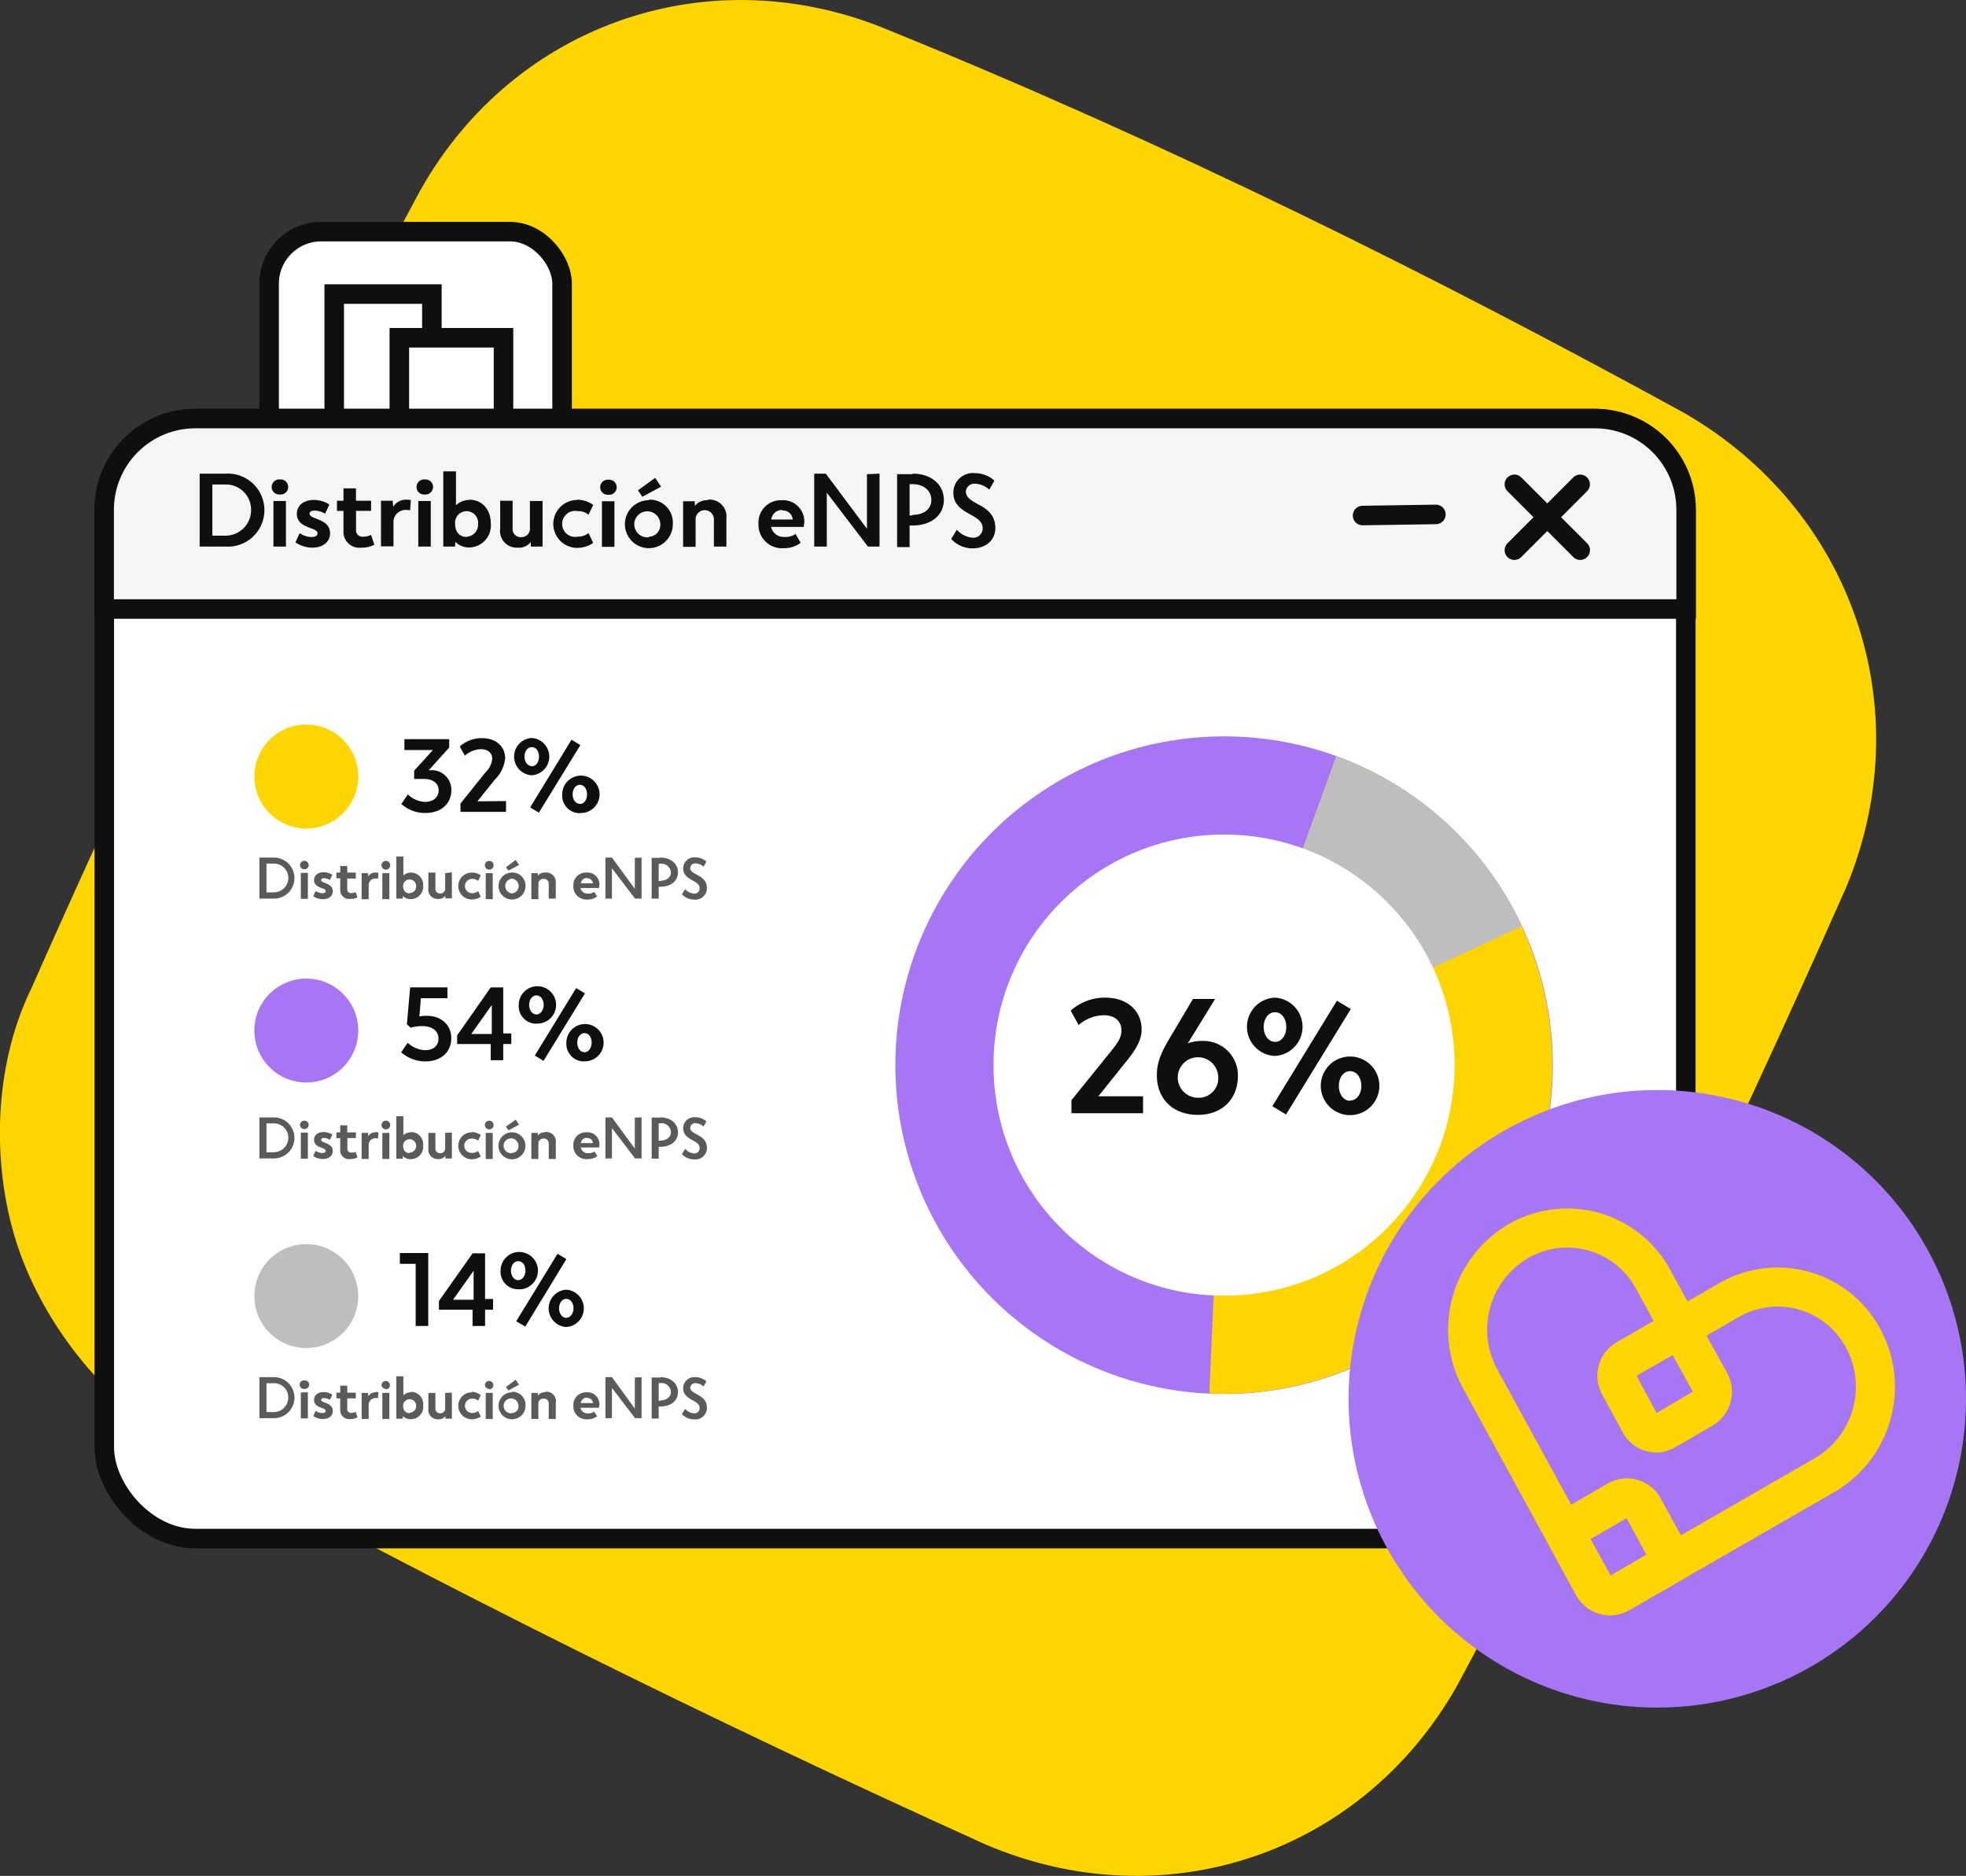 <svg xmlns="http://www.w3.org/2000/svg" viewBox="0 0 301.99 288.08">
    <rect x="0" y="0" width="301.99" height="288.08" fill="#333333" stroke="none"/>
    <defs>
        <style>
            .cls-1{fill:#ffd500;}.cls-2,.cls-9{fill:#fff;}.cls-2,.cls-3,.cls-6{stroke:#0f0f0f;stroke-width:3px;}.cls-3{fill:#f5f5f5;}.cls-4{fill:#0f0f0f;}.cls-5{fill:#5a5a5a;}.cls-10,.cls-6{fill:none;stroke-linecap:round;stroke-linejoin:round;}.cls-7{fill:#a676f5;}.cls-8{fill:#bebebe;}.cls-10{stroke:#ffd500;stroke-width:6px;}
        </style>
    </defs>
    <title>engagement</title>
    <g id="Capa_2" data-name="Capa 2">
        <g id="Capa_1-2" data-name="Capa 1">
            <path class="cls-1"
                  d="M136.94,4.81C109.48-6.9,79.11,3.36,64.53,29.28Q33.47,87,4.81,151.8c-6.13,12.56-6,28.25-1.95,40S16.39,216.1,29,222.35Q86.7,254,151.44,283.28c27.47,11.7,57.83,1.44,72.42-24.48q31.06-57.74,59.72-122.52c11.44-27.48,1-58-24.95-72.9C220.13,42.28,179.3,22,136.94,4.81Z"/>
            <rect class="cls-2" x="41.34" y="35.57" width="45" height="47" rx="8"/>
            <rect class="cls-2" x="51.34" y="45.16" width="15" height="22.06"/>
            <rect class="cls-2" x="61.34" y="51.87" width="16" height="22.06"/>
            <rect class="cls-2" x="16.02" y="64.28" width="242.93" height="172" rx="14"/>
            <path class="cls-3" d="M16,78.28a14,14,0,0,1,14-14H245a14,14,0,0,1,14,14V93.53H16Z"/>
            <path class="cls-4"
                  d="M34.67,72.74h-4v11.2h4a5.61,5.61,0,1,0,0-11.2Zm0,9.52H32.62V74.4h2.05a3.87,3.87,0,0,1,3.9,3.9A3.92,3.92,0,0,1,34.67,82.26ZM43,75.94a1.16,1.16,0,1,0,0-2.31,1.16,1.16,0,1,0,0,2.31Zm-1,1v7h1.92v-7Zm5.54,2c0-.32.25-.53.75-.53a3.35,3.35,0,0,1,1.65.48l.65-1.41a4.39,4.39,0,0,0-2.37-.7c-1.58,0-2.62.84-2.62,2.12,0,2.34,3.18,2,3.18,3,0,.32-.3.57-.89.57a3.26,3.26,0,0,1-1.86-.6l-.65,1.42A4.58,4.58,0,0,0,48,84.1c1.64,0,2.7-.92,2.7-2.18C50.74,79.62,47.56,79.81,47.56,78.9ZM57,82.14a2.63,2.63,0,0,1-1.17.28,1,1,0,0,1-1.14-1.12V78.45H57V76.9H54.68V75H52.76V76.9h-1v1.56h1v3.09A2.43,2.43,0,0,0,55.5,84.1a4,4,0,0,0,2-.45Zm5.53-5.4a2.32,2.32,0,0,0-2.13,1.08l-.08-.92H58.52v7h1.92V80a1.87,1.87,0,0,1,2.09-1.68,1.46,1.46,0,0,1,.47.05l.11-1.57A2.59,2.59,0,0,0,62.52,76.74Zm2.72-.8a1.16,1.16,0,1,0,0-2.31,1.16,1.16,0,1,0,0,2.31Zm-1,1v7h1.92v-7Zm7.79-.16a3,3,0,0,0-2,.81v-5.2H68.09V83.94h1.8l.06-.72a3,3,0,0,0,2.11.86,3.39,3.39,0,0,0,3.33-3.68C75.39,78.22,74.05,76.74,72.06,76.74Zm-.35,5.68c-1.17,0-1.78-.84-1.78-2a1.77,1.77,0,1,1,3.52,0A1.83,1.83,0,0,1,71.71,82.42Zm9.71-5.52v4.3a1.29,1.29,0,0,1-1.35,1.25,1.23,1.23,0,0,1-1.31-1.31V76.9H76.83v4.32a2.55,2.55,0,0,0,2.7,2.88,2.27,2.27,0,0,0,2-.87l0,.71h1.81v-7Zm7.27-.16a3.68,3.68,0,1,0,0,7.36,4.42,4.42,0,0,0,2.45-.76l-.72-1.53a2.4,2.4,0,0,1-1.63.56,2,2,0,1,1,0-3.91,2.34,2.34,0,0,1,1.63.55l.72-1.52A4.32,4.32,0,0,0,88.69,76.74Zm4.79-.8a1.16,1.16,0,1,0,0-2.31,1.16,1.16,0,1,0,0,2.31Zm-1,1v7h1.92v-7Zm6.2-.69,2.89-1.55-.91-1.36L98,75.3Zm1,.53a3.68,3.68,0,1,0,3.69,3.66A3.52,3.52,0,0,0,99.66,76.74Zm0,5.69a2,2,0,1,1,1.77-2A1.82,1.82,0,0,1,99.66,82.43Zm9.07-5.69a2.33,2.33,0,0,0-2,.88l0-.72h-1.8v7h1.92V79.6a1.41,1.41,0,0,1,2.81.1v4.24h1.92l0-4.32A2.59,2.59,0,0,0,108.73,76.74Zm14.8,3.58a3.26,3.26,0,0,0-3.47-3.58,3.43,3.43,0,0,0-3.55,3.66,3.59,3.59,0,0,0,3.89,3.7,4.16,4.16,0,0,0,2.59-.82L122.2,82a2.66,2.66,0,0,1-1.68.46,2,2,0,0,1-2.08-1.54h5A3.52,3.52,0,0,0,123.53,80.32Zm-3.36-2a1.5,1.5,0,0,1,1.6,1.38h-3.29A1.63,1.63,0,0,1,120.17,78.32Zm13-5.58V81.2l-6.32-8.46h-1.78v11.2H127V75.66l6.32,8.28h1.78V72.74Zm7,0h-2.37v11.2h1.92V80.7h.45c2.88,0,4.81-1.58,4.81-3.93S143.06,72.74,140.18,72.74Zm0,6.33h-.45V74.35h.45c1.71,0,2.89,1,2.89,2.42S141.89,79.07,140.18,79.07Zm8.19-3.6a1.29,1.29,0,0,1,1.4-1.26,3.39,3.39,0,0,1,2.2.91l.79-1.39a4.53,4.53,0,0,0-3-1.15,3,3,0,0,0-3.31,3c0,3.43,4.5,3.15,4.5,5.44a1.42,1.42,0,0,1-1.57,1.47,3.6,3.6,0,0,1-2.4-1.23l-.86,1.43a4.42,4.42,0,0,0,3.26,1.44c2.13,0,3.52-1.3,3.52-3.12C152.87,77.23,148.37,77.66,148.37,75.47Z"/>
            <path class="cls-5"
                  d="M42.08,131.7H39.85V138h2.23a3.15,3.15,0,1,0,0-6.3Zm0,5.35H40.93v-4.43h1.15a2.21,2.21,0,0,1,0,4.42Zm4.68-3.55a.66.66,0,0,0,.66-.65.66.66,0,0,0-.66-.65.67.67,0,0,0-.68.65A.67.67,0,0,0,46.76,133.5Zm-.55.54v4h1.08v-4Zm3.12,1.12c0-.18.14-.29.42-.29a1.78,1.78,0,0,1,.93.27l.37-.8a2.51,2.51,0,0,0-1.33-.39c-.89,0-1.48.48-1.48,1.2,0,1.31,1.79,1.11,1.79,1.7,0,.18-.17.32-.5.32a1.87,1.87,0,0,1-1.05-.34l-.36.8a2.55,2.55,0,0,0,1.48.46c.93,0,1.52-.51,1.52-1.23C51.12,135.57,49.33,135.68,49.33,135.16ZM54.64,137a1.53,1.53,0,0,1-.66.15.56.56,0,0,1-.64-.63v-1.6h1.31V134H53.34V133H52.26V134h-.59v.88h.59v1.74a1.36,1.36,0,0,0,1.54,1.43,2.31,2.31,0,0,0,1.11-.25Zm3.11-3a1.3,1.3,0,0,0-1.2.61l0-.52h-1v4h1.08v-2.22a1,1,0,0,1,1.17-.94.75.75,0,0,1,.27,0l.06-.89A2.06,2.06,0,0,0,57.75,134Zm1.53-.45a.66.66,0,0,0,.66-.65.67.67,0,1,0-.66.65Zm-.55.54v4h1.08v-4Zm4.39-.09a1.66,1.66,0,0,0-1.16.46v-2.93H60.88V138h1l0-.41a1.63,1.63,0,0,0,1.19.49A1.91,1.91,0,0,0,65,136,1.88,1.88,0,0,0,63.12,134Zm-.2,3.19c-.66,0-1-.46-1-1.13a1,1,0,1,1,2,0A1,1,0,0,1,62.92,137.14Zm5.46-3.1v2.42a.72.72,0,0,1-.76.7.69.69,0,0,1-.74-.74V134H65.8v2.43a1.43,1.43,0,0,0,1.52,1.62,1.25,1.25,0,0,0,1.09-.49l0,.4h1v-4Zm4.09-.09a2.07,2.07,0,1,0,0,4.14,2.59,2.59,0,0,0,1.38-.42l-.41-.87a1.33,1.33,0,0,1-.92.32,1.1,1.1,0,1,1,0-2.2,1.31,1.31,0,0,1,.92.31l.41-.86A2.48,2.48,0,0,0,72.47,134Zm2.69-.45a.66.66,0,0,0,.66-.65.67.67,0,1,0-.66.65Zm-.55.54v4h1.08v-4Zm3.49-.39,1.63-.87-.52-.77-1.49,1.13Zm.54.3A2.07,2.07,0,1,0,80.72,136,2,2,0,0,0,78.64,134Zm0,3.2a1.14,1.14,0,0,1,0-2.27,1.14,1.14,0,0,1,0,2.27Zm5.1-3.2a1.3,1.3,0,0,0-1.12.49l0-.4h-1v4h1.08v-2.44a.73.73,0,0,1,.79-.68.72.72,0,0,1,.8.73V138h1.08v-2.43A1.46,1.46,0,0,0,83.74,134Zm8.33,2a1.84,1.84,0,0,0-2-2,1.93,1.93,0,0,0-2,2.06,2,2,0,0,0,2.18,2.08,2.31,2.31,0,0,0,1.46-.46l-.44-.71a1.53,1.53,0,0,1-.94.26,1.09,1.09,0,0,1-1.17-.86H92A1.88,1.88,0,0,0,92.07,136Zm-1.89-1.12a.85.85,0,0,1,.9.77H89.22A.92.92,0,0,1,90.18,134.84Zm7.33-3.14v4.76L94,131.7H93V138h1v-4.65L97.55,138h1v-6.3Zm3.92,0H100.1V138h1.08v-1.82h.25c1.62,0,2.71-.89,2.71-2.21S103.05,131.7,101.43,131.7Zm0,3.56h-.25v-2.65h.25a1.45,1.45,0,0,1,1.63,1.36C103.06,134.72,102.39,135.26,101.43,135.26Zm4.61-2a.73.73,0,0,1,.78-.71,2,2,0,0,1,1.25.51l.44-.78a2.54,2.54,0,0,0-1.7-.65,1.7,1.7,0,0,0-1.87,1.67c0,1.93,2.53,1.78,2.53,3.06a.8.8,0,0,1-.88.83,2,2,0,0,1-1.35-.69l-.49.8a2.53,2.53,0,0,0,1.84.81,1.78,1.78,0,0,0,2-1.76C108.57,134.23,106,134.47,106,133.24Z"/>
            <path class="cls-5"
                  d="M42.08,171.6H39.85v6.3h2.23a3.15,3.15,0,1,0,0-6.3Zm0,5.35H40.93v-4.43h1.15a2.21,2.21,0,0,1,0,4.42Zm4.68-3.55a.66.66,0,0,0,.66-.65.66.66,0,0,0-.66-.65.67.67,0,0,0-.68.65A.67.67,0,0,0,46.76,173.4Zm-.55.54v4h1.08v-4Zm3.12,1.12c0-.18.14-.3.42-.3a1.88,1.88,0,0,1,.93.27l.37-.79a2.51,2.51,0,0,0-1.33-.39c-.89,0-1.48.47-1.48,1.19,0,1.32,1.79,1.12,1.79,1.7,0,.18-.17.33-.5.33a1.87,1.87,0,0,1-1.05-.34l-.36.8a2.55,2.55,0,0,0,1.48.46c.93,0,1.52-.52,1.52-1.23C51.12,175.47,49.33,175.57,49.33,175.06Zm5.31,1.83A1.53,1.53,0,0,1,54,177a.56.56,0,0,1-.64-.63v-1.6h1.31v-.87H53.34v-1.08H52.26v1.08h-.59v.88h.59v1.73A1.36,1.36,0,0,0,53.8,178a2.19,2.19,0,0,0,1.11-.26Zm3.11-3a1.3,1.3,0,0,0-1.2.61l0-.52h-1v4h1.08v-2.22a1,1,0,0,1,1.17-.94,1.31,1.31,0,0,1,.27,0l.06-.88A1.31,1.31,0,0,0,57.75,173.85Zm1.53-.45a.66.66,0,0,0,.66-.65.67.67,0,1,0-.66.65Zm-.55.54v4h1.08v-4Zm4.39-.09a1.69,1.69,0,0,0-1.16.45v-2.92H60.88v6.52h1l0-.41a1.63,1.63,0,0,0,1.19.49A1.91,1.91,0,0,0,65,175.91,1.87,1.87,0,0,0,63.12,173.85Zm-.2,3.19c-.66,0-1-.47-1-1.13a1,1,0,1,1,2,0A1,1,0,0,1,62.92,177Zm5.46-3.1v2.42a.73.73,0,0,1-.76.7.7.7,0,0,1-.74-.74v-2.38H65.8v2.43A1.44,1.44,0,0,0,67.32,178a1.25,1.25,0,0,0,1.09-.49l0,.4h1v-4Zm4.09-.09a2.07,2.07,0,1,0,0,4.14,2.51,2.51,0,0,0,1.38-.43l-.41-.86a1.33,1.33,0,0,1-.92.31,1.1,1.1,0,1,1,0-2.19,1.31,1.31,0,0,1,.92.3l.41-.85A2.41,2.41,0,0,0,72.47,173.85Zm2.69-.45a.66.66,0,0,0,.66-.65.67.67,0,1,0-.66.65Zm-.55.54v4h1.08v-4Zm3.49-.39,1.63-.87-.52-.77L77.72,173Zm.54.3a2.07,2.07,0,1,0,0,4.14,2.07,2.07,0,1,0,0-4.14Zm0,3.2a1.14,1.14,0,1,1,1-1.14A1,1,0,0,1,78.64,177.05Zm5.1-3.2a1.27,1.27,0,0,0-1.12.49l0-.4h-1v4h1.08v-2.44a.74.74,0,0,1,.79-.69.73.73,0,0,1,.8.74v2.39h1.08v-2.43A1.46,1.46,0,0,0,83.74,173.85Zm8.33,2a1.83,1.83,0,0,0-2-2,1.92,1.92,0,0,0-2,2.06A2,2,0,0,0,90.3,178a2.37,2.37,0,0,0,1.46-.46l-.44-.71a1.53,1.53,0,0,1-.94.26,1.09,1.09,0,0,1-1.17-.87H92A1.69,1.69,0,0,0,92.07,175.86Zm-1.89-1.12a.85.85,0,0,1,.9.77H89.22A.92.92,0,0,1,90.18,174.74Zm7.33-3.14v4.76L94,171.6H93v6.3h1v-4.66l3.55,4.66h1v-6.3Zm3.92,0H100.1v6.3h1.08v-1.82h.25c1.62,0,2.71-.89,2.71-2.22S103.05,171.6,101.43,171.6Zm0,3.56h-.25V172.5h.25a1.45,1.45,0,0,1,1.63,1.36C103.06,174.62,102.39,175.16,101.43,175.16Zm4.61-2a.73.73,0,0,1,.78-.71,2,2,0,0,1,1.25.52l.44-.79a2.59,2.59,0,0,0-1.7-.64,1.7,1.7,0,0,0-1.87,1.67c0,1.93,2.53,1.77,2.53,3.06a.8.8,0,0,1-.88.83,2,2,0,0,1-1.35-.7l-.49.81a2.53,2.53,0,0,0,1.84.81,1.78,1.78,0,0,0,2-1.76C108.57,174.12,106,174.37,106,173.13Z"/>
            <path class="cls-5"
                  d="M42.08,211.49H39.85v6.3h2.23a3.15,3.15,0,1,0,0-6.3Zm0,5.36H40.93v-4.43h1.15a2.17,2.17,0,0,1,2.2,2.19A2.21,2.21,0,0,1,42.08,216.85Zm4.68-3.56a.65.65,0,1,0,0-1.29.65.65,0,1,0,0,1.29Zm-.55.54v4h1.08v-4ZM49.33,215c0-.18.14-.3.42-.3a1.88,1.88,0,0,1,.93.27l.37-.79a2.43,2.43,0,0,0-1.33-.4c-.89,0-1.48.48-1.48,1.2,0,1.31,1.79,1.12,1.79,1.7,0,.18-.17.32-.5.32a1.79,1.79,0,0,1-1.05-.34l-.36.8a2.55,2.55,0,0,0,1.48.46c.93,0,1.52-.51,1.52-1.22C51.12,215.36,49.33,215.47,49.33,215Zm5.31,1.82a1.55,1.55,0,0,1-.66.16.56.56,0,0,1-.64-.63v-1.6h1.31v-.88H53.34v-1.07H52.26v1.07h-.59v.88h.59v1.74a1.36,1.36,0,0,0,1.54,1.43,2.31,2.31,0,0,0,1.11-.25Zm3.11-3a1.32,1.32,0,0,0-1.2.61l0-.52h-1v4h1.08v-2.21a1.05,1.05,0,0,1,1.17-1,.75.75,0,0,1,.27,0l.06-.88A1.22,1.22,0,0,0,57.75,213.74Zm1.53-.45a.65.65,0,1,0-.68-.65A.66.66,0,0,0,59.28,213.29Zm-.55.54v4h1.08v-4Zm4.39-.09a1.66,1.66,0,0,0-1.16.46v-2.92H60.88v6.51h1l0-.4a1.66,1.66,0,0,0,1.19.48A1.91,1.91,0,0,0,65,215.8,1.88,1.88,0,0,0,63.12,213.74Zm-.2,3.2c-.66,0-1-.47-1-1.14a1,1,0,1,1,2,0A1,1,0,0,1,62.92,216.94Zm5.46-3.11v2.42a.73.73,0,0,1-.76.71.7.7,0,0,1-.74-.74v-2.39H65.8v2.43a1.43,1.43,0,0,0,1.52,1.62,1.27,1.27,0,0,0,1.09-.48l0,.39h1v-4Zm4.09-.09a2.07,2.07,0,1,0,0,4.14,2.51,2.51,0,0,0,1.38-.42l-.41-.86a1.33,1.33,0,0,1-.92.31,1.1,1.1,0,1,1,0-2.2,1.31,1.31,0,0,1,.92.31l.41-.85A2.41,2.41,0,0,0,72.47,213.74Zm2.69-.45a.65.65,0,1,0-.68-.65A.66.66,0,0,0,75.16,213.29Zm-.55.54v4h1.08v-4Zm3.49-.38,1.63-.88-.52-.76-1.49,1.12Zm.54.29a2.07,2.07,0,1,0,2.08,2.06A2,2,0,0,0,78.64,213.74Zm0,3.21a1.14,1.14,0,1,1,1-1.15A1,1,0,0,1,78.64,217Zm5.1-3.21a1.28,1.28,0,0,0-1.12.5l0-.41h-1v4h1.08v-2.44a.74.74,0,0,1,.79-.68.72.72,0,0,1,.8.74v2.38h1.08v-2.43A1.46,1.46,0,0,0,83.74,213.74Zm8.33,2a1.84,1.84,0,0,0-2-2,1.93,1.93,0,0,0-2,2.06,2,2,0,0,0,2.18,2.08,2.31,2.31,0,0,0,1.46-.46l-.44-.71a1.47,1.47,0,0,1-.94.26,1.09,1.09,0,0,1-1.17-.86H92A1.69,1.69,0,0,0,92.07,215.76Zm-1.89-1.13a.85.85,0,0,1,.9.78H89.22A.93.93,0,0,1,90.18,214.63Zm7.33-3.14v4.76L94,211.49H93v6.3h1v-4.65l3.55,4.65h1v-6.3Zm3.92,0H100.1v6.3h1.08V216h.25c1.62,0,2.71-.89,2.71-2.21S103.05,211.49,101.43,211.49Zm0,3.57h-.25V212.4h.25a1.45,1.45,0,0,1,1.63,1.36C103.06,214.52,102.39,215.06,101.43,215.06Zm4.61-2a.73.73,0,0,1,.78-.71,2,2,0,0,1,1.25.51l.44-.78a2.54,2.54,0,0,0-1.7-.65,1.71,1.71,0,0,0-1.87,1.68c0,1.92,2.53,1.77,2.53,3.06a.8.8,0,0,1-.88.82,2,2,0,0,1-1.35-.69l-.49.8a2.5,2.5,0,0,0,1.84.81,1.78,1.78,0,0,0,2-1.75C108.57,214,106,214.26,106,213Z"/>
            <path class="cls-6" d="M232.62,74.38l10.11,10.11"/>
            <path class="cls-6" d="M242.72,74.38l-10.1,10.11"/>
            <path class="cls-6" d="M220.56,79l-11.26.17"/>
            <circle class="cls-7" cx="188.03" cy="163.58" r="50.5"/>
            <path class="cls-1" d="M205.29,116.12A50.5,50.5,0,0,1,185.76,214L188,163.58Z"/>
            <path class="cls-8" d="M205.29,116.12a50.47,50.47,0,0,1,28.5,26.11L188,163.58Z"/>
            <circle class="cls-9" cx="188.02" cy="163.57" r="35.41"/>
            <path class="cls-4"
                  d="M168.71,168.36l4.15-5.18c1.35-1.65,2.5-3.27,2.5-5.05,0-3.07-2.4-4.92-5.55-4.92a7.83,7.83,0,0,0-5.35,2l1.22,2.2a6.1,6.1,0,0,1,3.83-1.5c1.7,0,2.75.87,2.75,2.35,0,1.15-.65,2-1.68,3.27l-6,7.43v2h11v-2.6ZM184,171.21c3.7,0,6.15-2.38,6.15-6a5.28,5.28,0,0,0-5.5-5.35,6.08,6.08,0,0,0-2.2.37l4.2-6.82h-3.4L180,158.88c-1.5,2.48-2.3,4.08-2.3,6.23C177.7,168.81,180.22,171.21,184,171.21Zm-.1-2.63a3.11,3.11,0,1,1,3.23-3.15A3,3,0,0,1,183.92,168.58Zm11.91-6.42a4.48,4.48,0,0,0,0-8.95,4.48,4.48,0,0,0,0,8.95Zm1.73,9,9.95-16.2-2.13-1.28-9.92,16.2ZM195.86,160c-1,0-1.75-1-1.75-2.28s.72-2.27,1.75-2.27,1.72,1,1.72,2.27S196.88,160,195.86,160Zm11.52,11.25a4.48,4.48,0,0,0,0-9,4.48,4.48,0,0,0,0,9Zm0-2.2c-1,0-1.72-1-1.72-2.28s.7-2.27,1.72-2.27,1.73,1,1.73,2.27S208.41,169,207.38,169Z"/>
            <path class="cls-4"
                  d="M66.07,118.29h-.21L69,114.8v-1.28H62.12v1.66H66.5l-2.88,3.17v1.27h1.44c1.57,0,2.32.75,2.32,1.76s-.76,1.77-2.11,1.77A4.06,4.06,0,0,1,62.65,122l-1,1.46a5.4,5.4,0,0,0,3.68,1.39c2.65,0,4-1.62,4-3.49A3,3,0,0,0,66.07,118.29Zm7.26,4.77L76,119.74a5.48,5.48,0,0,0,1.6-3.23c0-2-1.54-3.15-3.55-3.15a5,5,0,0,0-3.43,1.28l.79,1.41a3.91,3.91,0,0,1,2.44-1c1.09,0,1.76.56,1.76,1.5a3.42,3.42,0,0,1-1.07,2.1l-3.81,4.75v1.28h7v-1.66Zm8.34-4a2.87,2.87,0,0,0,0-5.73,2.87,2.87,0,0,0,0,5.73Zm1.11,5.73,6.37-10.37-1.36-.82L81.43,124Zm-1.09-7.14c-.66,0-1.12-.66-1.12-1.46s.46-1.45,1.12-1.45,1.1.62,1.1,1.45S82.35,117.68,81.69,117.68Zm7.38,7.2A2.87,2.87,0,1,0,86.36,122,2.69,2.69,0,0,0,89.07,124.88Zm0-1.41c-.66,0-1.11-.65-1.11-1.45s.45-1.46,1.11-1.46,1.1.62,1.1,1.46S89.72,123.47,89.07,123.47Z"/>
            <path class="cls-4"
                  d="M62.5,157.31l.56.51a6.88,6.88,0,0,1,1.8-.24c1.52,0,2.49.74,2.49,1.9s-.8,1.8-2.09,1.8a4.25,4.25,0,0,1-2.64-1.14l-1,1.47a5.65,5.65,0,0,0,3.7,1.39c2.62,0,4-1.6,4-3.58S67.82,156,65.58,156a4.91,4.91,0,0,0-1.16.1l.23-2.8h4.08v-1.67H63ZM70.22,159v1.33h5.16v2.49H77.3v-2.49h1.24V158.7H77.3l0-7.06H75.38Zm2.17-.21,3.15-4.45v4.45Zm10-1.6a2.87,2.87,0,1,0-2.71-2.86A2.69,2.69,0,0,0,82.35,157.21Zm1.1,5.73,6.37-10.37-1.36-.81-6.35,10.36Zm-1.09-7.14c-.65,0-1.12-.65-1.12-1.45s.47-1.46,1.12-1.46,1.11.63,1.11,1.46S83,155.8,82.36,155.8Zm7.38,7.2A2.86,2.86,0,1,0,87,160.14,2.69,2.69,0,0,0,89.74,163Zm0-1.4c-.66,0-1.11-.66-1.11-1.46s.45-1.46,1.11-1.46,1.1.63,1.1,1.46S90.39,161.6,89.74,161.6Z"/>
            <path class="cls-4"
                  d="M65.78,192.43H61.42v1.66h2.43v9.54h1.93Zm1.64,7.37v1.33h5.17v2.5h1.92v-2.5h1.23v-1.65H74.51v-7H72.59Zm2.17-.2,3.16-4.45v4.45Zm10-1.6a2.87,2.87,0,1,0-2.7-2.87A2.7,2.7,0,0,0,79.55,198Zm1.1,5.72L87,193.36l-1.36-.82-6.35,10.37Zm-1.08-7.13c-.66,0-1.12-.66-1.12-1.46s.46-1.45,1.12-1.45,1.1.62,1.1,1.45S80.22,196.59,79.57,196.59Zm7.37,7.2a2.87,2.87,0,0,0,0-5.73,2.87,2.87,0,0,0,0,5.73Zm0-1.41c-.65,0-1.1-.66-1.1-1.46s.45-1.45,1.1-1.45,1.11.62,1.11,1.45S87.6,202.38,86.94,202.38Z"/>
            <circle class="cls-7" cx="47.05" cy="158.26" r="7.98"/>
            <circle class="cls-1" cx="47.05" cy="119.25" r="7.98"/>
            <circle class="cls-8" cx="47.05" cy="199.04" r="7.98"/>
            <path class="cls-7" d="M300.21,227.68a47.42,47.42,0,1,0-58.5,32.78A47.42,47.42,0,0,0,300.21,227.68Z"/>
            <path class="cls-10"
                  d="M249.82,208.73l8.26-4.77,4.6,8.37a3,3,0,0,1-1.13,4l-5.73,3.34a2.83,2.83,0,0,1-3.9-1.09l-3.16-5.83A2.94,2.94,0,0,1,249.82,208.73Z"/>
            <path class="cls-10"
                  d="M242.74,233.76l5.73-3.34a2.83,2.83,0,0,1,3.9,1.09l3.17,5.83a3,3,0,0,1-1.13,4l-5.73,3.34a2.83,2.83,0,0,1-3.9-1.09l-3.17-5.83A3,3,0,0,1,242.74,233.76Z"/>
            <path class="cls-10"
                  d="M240.27,235.21l8.27-4.77a2.83,2.83,0,0,1,3.9,1.09l4.6,8.36-8.27,4.77a2.83,2.83,0,0,1-3.9-1.09Z"/>
            <path class="cls-10"
                  d="M258.07,204l7.48-4.32a14.9,14.9,0,0,1,20.64,5.84,15.69,15.69,0,0,1-6,21.06l-31.48,18.12"/>
            <path class="cls-10" d="M258.06,204l-4.15-7.58a15,15,0,0,0-20.64-5.84,15.75,15.75,0,0,0-6,21l17.42,31.87"/>
        </g>
    </g>
</svg>
